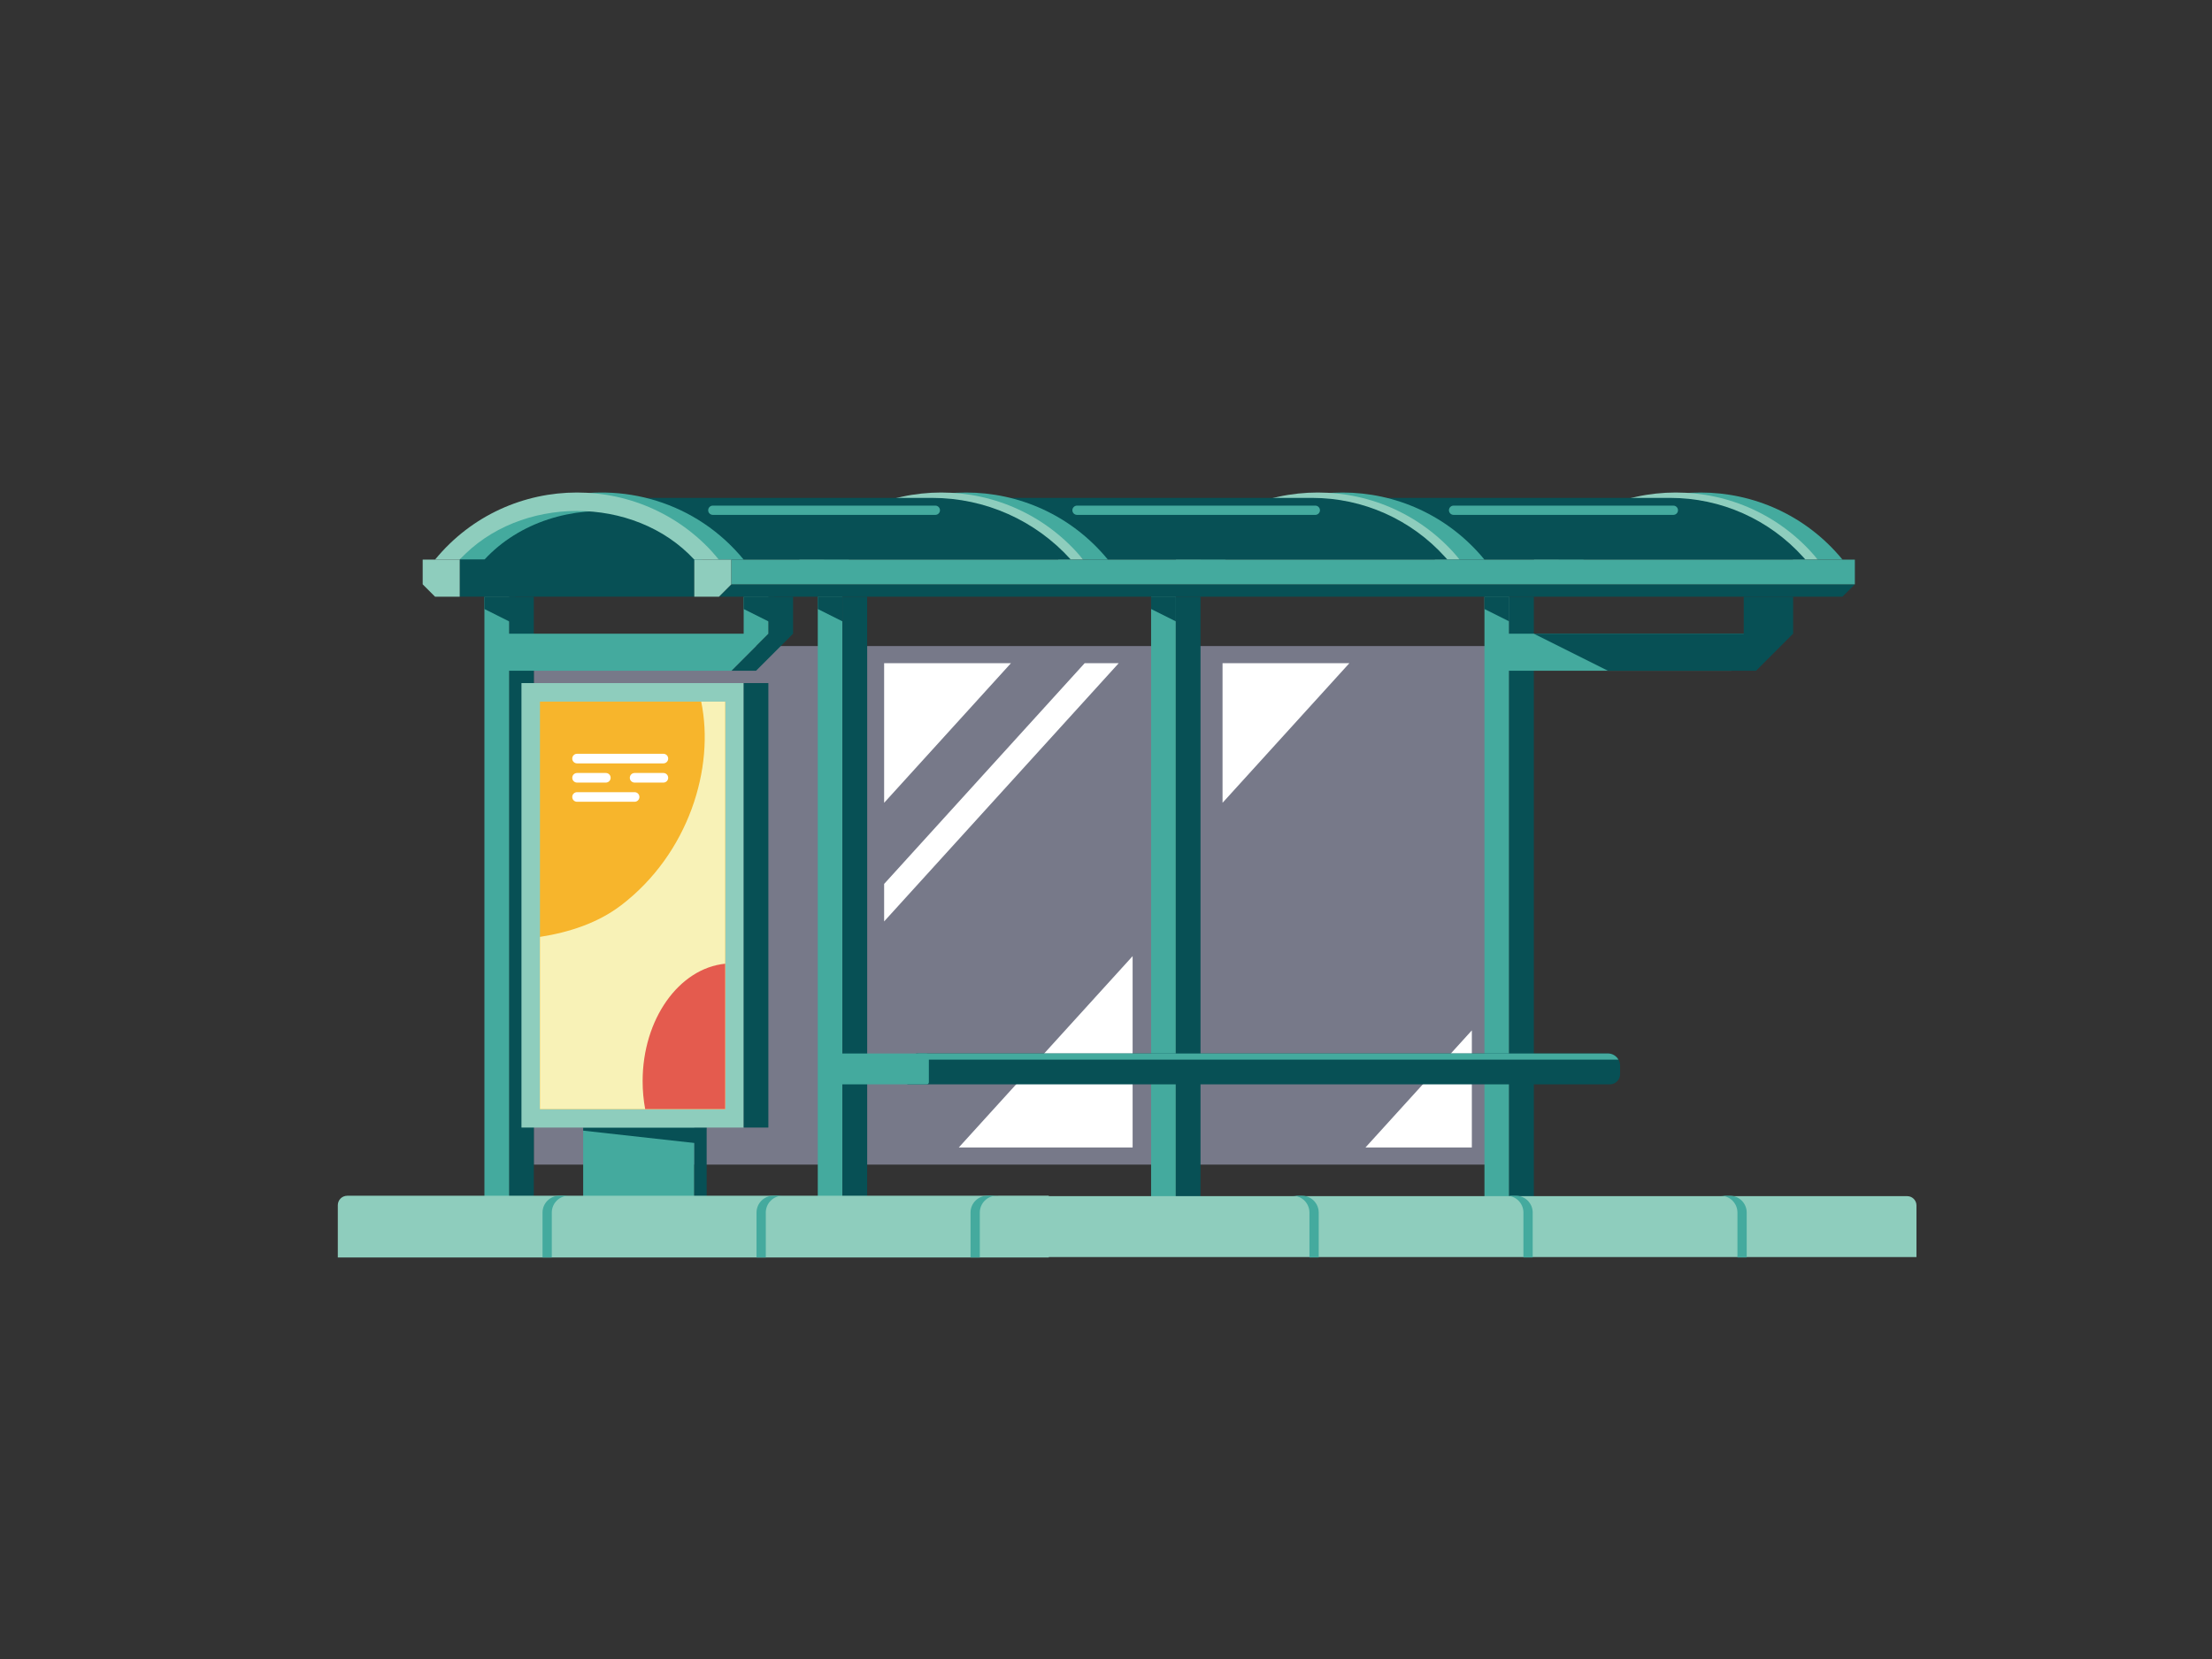 <?xml version="1.0" encoding="UTF-8"?>
<svg xmlns="http://www.w3.org/2000/svg" version="1.1" viewBox="0 0 1024 768">
  <rect x="0" y="0" width="1024" height="768" fill="#333333" stroke="none"/>
  <defs>
    <style>
      .cls-1 {
        fill: #f7b52c;
      }

      .cls-2 {
        fill: #44aa9e;
      }

      .cls-3 {
        fill: #075055;
      }

      .cls-4 {
        fill: #fff;
      }

      .cls-5 {
        fill: #bcc0e0;
        opacity: .5;
      }

      .cls-6 {
        fill: #f8f2b7;
      }

      .cls-7 {
        fill: #e45b4e;
      }

      .cls-8 {
        fill: #8ecdbd;
      }
    </style>
  </defs>
  <!-- Generator: Adobe Illustrator 28.6.0, SVG Export Plug-In . SVG Version: 1.2.0 Build 709)  -->
  <g>
    <g id="_レイヤー_1" data-name="レイヤー_1">
      <g>
        <rect class="cls-5" x="247.11" y="299.08" width="137.17" height="240.05"/>
        <rect class="cls-5" x="554.32" y="299.08" width="138.6" height="240.05"/>
        <polygon class="cls-4" points="681.36 476.99 632.12 531.2 681.36 531.2 681.36 476.99"/>
        <rect class="cls-5" x="401.43" y="299.08" width="137.17" height="240.05"/>
        <polygon class="cls-4" points="409.29 307.01 409.29 371.64 468 307.01 409.29 307.01"/>
        <polygon class="cls-4" points="565.95 307.01 565.95 371.64 624.66 307.01 565.95 307.01"/>
        <polygon class="cls-4" points="524.32 531.2 524.32 442.62 443.85 531.2 524.32 531.2"/>
        <polygon class="cls-4" points="517.89 307.01 502.12 307.01 409.29 409.2 409.29 426.55 517.89 307.01"/>
        <g>
          <rect class="cls-2" x="687.2" y="276.22" width="11.43" height="280.06"/>
          <rect class="cls-3" x="698.63" y="276.22" width="11.43" height="280.06"/>
          <polygon class="cls-2" points="801.51 310.51 697.2 310.51 697.2 293.36 818.66 293.36 801.51 310.51"/>
          <polygon class="cls-3" points="687.2 281.93 698.63 287.65 698.63 276.22 687.2 276.22 687.2 281.93"/>
          <polygon class="cls-3" points="818.66 276.22 807.23 276.22 807.23 281.93 807.23 293.36 710.06 293.36 744.36 310.51 801.51 310.51 812.94 310.51 830.09 293.36 830.09 276.22 818.66 276.22"/>
        </g>
        <g>
          <rect class="cls-2" x="532.88" y="276.22" width="11.43" height="280.06"/>
          <rect class="cls-3" x="544.32" y="276.22" width="11.43" height="280.06"/>
          <polygon class="cls-3" points="532.88 281.93 544.32 287.65 544.32 276.22 532.88 276.22 532.88 281.93"/>
        </g>
        <g>
          <rect class="cls-2" x="378.57" y="276.22" width="11.43" height="280.06"/>
          <rect class="cls-3" x="390" y="276.22" width="11.43" height="280.06"/>
          <polygon class="cls-3" points="378.57 281.93 390 287.65 390 276.22 378.57 276.22 378.57 281.93"/>
        </g>
        <g>
          <path class="cls-3" d="M744.36,487.69h-320.27l-4.08,14.29h325.25c2.61,0,4.73-2.12,4.73-4.73v-3.94c0-3.11-2.52-5.63-5.63-5.63Z"/>
          <path class="cls-2" d="M744.36,487.69h-320.27c2.14,0,4,1.15,5.04,2.86h320.1c-.97-1.7-2.77-2.86-4.87-2.86Z"/>
          <path class="cls-2" d="M388.57,487.69h40.22c.67,0,1.21.54,1.21,1.21v12.11c0,.53-.43.97-.97.97h-40.47v-14.29h0Z"/>
        </g>
        <g>
          <polygon class="cls-3" points="355.7 276.22 367.14 276.22 367.14 293.36 349.99 310.51 338.56 310.51 355.7 293.36 355.7 276.22"/>
          <rect class="cls-3" x="235.68" y="276.22" width="11.43" height="280.06"/>
          <polygon class="cls-2" points="344.27 276.22 344.27 293.36 235.68 293.36 235.68 276.22 224.25 276.22 224.25 556.27 235.68 556.27 235.68 310.51 338.56 310.51 355.7 293.36 355.7 276.22 344.27 276.22"/>
          <polygon class="cls-3" points="344.27 281.93 358.56 289.08 358.56 276.22 344.27 276.22 344.27 281.93"/>
          <polygon class="cls-3" points="224.25 281.93 238.54 289.08 238.54 276.22 224.25 276.22 224.25 281.93"/>
        </g>
        <g>
          <rect class="cls-2" x="269.97" y="521.98" width="51.44" height="34.29"/>
          <rect class="cls-3" x="321.41" y="521.98" width="5.72" height="34.29"/>
          <polygon class="cls-3" points="269.97 521.98 269.97 523.41 324.27 529.44 327.13 521.98 269.97 521.98"/>
        </g>
        <rect class="cls-8" x="241.4" y="316.22" width="102.88" height="205.76"/>
        <rect class="cls-1" x="249.97" y="324.8" width="85.73" height="188.61"/>
        <rect class="cls-3" x="344.27" y="316.22" width="11.43" height="205.76"/>
        <path class="cls-6" d="M287.5,419.1c-10.69,8.16-24.02,12.52-37.53,14.61v79.7h85.73v-188.61h-11.1c6.38,30.7-5.79,70.38-37.1,94.31Z"/>
        <g>
          <path class="cls-4" d="M307.1,353.39h-39.97c-1.23,0-2.22-.99-2.22-2.22h0c0-1.23.99-2.22,2.22-2.22h39.97c1.23,0,2.22.99,2.22,2.22h0c0,1.23-.99,2.22-2.22,2.22Z"/>
          <path class="cls-4" d="M280.46,362.28h-13.32c-1.23,0-2.22-.99-2.22-2.22h0c0-1.23.99-2.22,2.22-2.22h13.32c1.23,0,2.22.99,2.22,2.22h0c0,1.23-.99,2.22-2.22,2.22Z"/>
          <path class="cls-4" d="M307.1,362.28h-13.32c-1.23,0-2.22-.99-2.22-2.22h0c0-1.23.99-2.22,2.22-2.22h13.32c1.23,0,2.22.99,2.22,2.22h0c0,1.23-.99,2.22-2.22,2.22Z"/>
          <path class="cls-4" d="M293.78,371.16h-26.65c-1.23,0-2.22-.99-2.22-2.22h0c0-1.23.99-2.22,2.22-2.22h26.65c1.23,0,2.22.99,2.22,2.22h0c0,1.23-.99,2.22-2.22,2.22Z"/>
        </g>
        <path class="cls-7" d="M335.7,446.13c-21.38,2.16-38.21,25.68-38.21,54.38,0,4.45.41,8.76,1.18,12.9h37.04v-67.28Z"/>
        <g>
          <polygon class="cls-3" points="212.82 260.09 325.86 260.09 309.05 242.28 267.11 231.57 228.95 241.02 212.82 253.31 212.82 260.09"/>
          <g>
            <path class="cls-2" d="M841.52,259.07h0c-27.73-30.05-80.87-30.05-108.59,0h0s-11.43,0-11.43,0h0c34.03-41.43,97.43-41.43,131.46,0h0s-11.43,0-11.43,0Z"/>
            <path class="cls-8" d="M830.09,259.07h0c-27.73-30.05-80.87-30.05-108.59,0h0s-11.43,0-11.43,0h0c34.03-41.43,97.43-41.43,131.46,0h0s-11.43,0-11.43,0Z"/>
          </g>
          <path class="cls-3" d="M607.19,230.49h166.03c23.47,0,45.83,9.96,61.53,27.4l1.06,1.18h-165.75s-34.29-22.86-34.29-22.86l-28.58-5.72Z"/>
          <path class="cls-2" d="M774.65,238.35h-101.75c-1.18,0-2.14-.96-2.14-2.14s.96-2.14,2.14-2.14h101.75c1.18,0,2.14.96,2.14,2.14s-.96,2.14-2.14,2.14Z"/>
          <g>
            <path class="cls-2" d="M675.77,259.07h0c-27.73-30.05-80.87-30.05-108.59,0h0s-11.43,0-11.43,0h0c34.03-41.43,97.43-41.43,131.46,0h0s-11.43,0-11.43,0Z"/>
            <path class="cls-8" d="M664.34,259.07h0c-27.73-30.05-80.87-30.05-108.59,0h0s-11.43,0-11.43,0h0c34.03-41.43,97.43-41.43,131.46,0h0s-11.43,0-11.43,0Z"/>
          </g>
          <path class="cls-3" d="M441.44,230.49h166.03c23.47,0,45.83,9.96,61.53,27.4l1.06,1.18h-165.75s-34.29-22.86-34.29-22.86l-28.58-5.72Z"/>
          <path class="cls-2" d="M608.9,238.35h-110.32c-1.18,0-2.14-.96-2.14-2.14s.96-2.14,2.14-2.14h110.32c1.18,0,2.14.96,2.14,2.14s-.96,2.14-2.14,2.14Z"/>
          <g>
            <path class="cls-2" d="M501.45,259.07h0c-27.73-30.05-80.87-30.05-108.59,0h0s-11.43,0-11.43,0h0c34.03-41.43,97.43-41.43,131.46,0h0s-11.43,0-11.43,0Z"/>
            <path class="cls-8" d="M490.02,259.07h0c-27.73-30.05-80.87-30.05-108.59,0h0s-11.43,0-11.43,0h0c34.03-41.43,97.43-41.43,131.46,0h0s-11.43,0-11.43,0Z"/>
          </g>
          <path class="cls-3" d="M267.11,230.49h164.45c24.47,0,47.8,10.39,64.17,28.58h-165.75s-34.29-22.86-34.29-22.86l-28.58-5.72Z"/>
          <path class="cls-2" d="M433,238.35h-103.02c-1.18,0-2.14-.96-2.14-2.14s.96-2.14,2.14-2.14h103.02c1.18,0,2.14.96,2.14,2.14s-.96,2.14-2.14,2.14Z"/>
          <g>
            <path class="cls-2" d="M332.84,259.07h0c-25.78-29.83-75.84-28.32-75.84-28.32,30.76-8,65.2,1.44,87.28,28.32h0s-11.43,0-11.43,0Z"/>
            <path class="cls-2" d="M288.64,237.16c-23.38-2.92-48.21,4.38-64.39,21.91h0s-11.43,0-11.43,0h0c13.62-16.58,31.95-26.53,51.21-29.83,0,0,12.78,3.21,24.61,7.92Z"/>
            <path class="cls-8" d="M321.41,259.07h0c-27.73-30.05-80.87-30.05-108.59,0h0s-11.43,0-11.43,0h0c34.03-41.43,97.43-41.43,131.46,0h0s-11.43,0-11.43,0Z"/>
          </g>
          <g>
            <rect class="cls-3" x="212.82" y="259.07" width="108.59" height="17.15"/>
            <polygon class="cls-8" points="212.82 276.22 201.39 276.22 195.67 270.5 195.67 259.07 212.82 259.07 212.82 276.22"/>
          </g>
          <g>
            <polygon class="cls-3" points="332.84 276.22 852.95 276.22 858.67 270.5 338.56 270.5 332.84 276.22"/>
            <polygon class="cls-8" points="332.84 276.22 321.41 276.22 321.41 259.07 338.56 259.07 338.56 270.5 332.84 276.22"/>
            <rect class="cls-2" x="338.56" y="259.07" width="520.11" height="11.43"/>
          </g>
        </g>
        <path class="cls-8" d="M160.74,553.54h324.78v28.58H156.38v-24.21c0-2.41,1.96-4.36,4.36-4.36Z"/>
        <g>
          <path class="cls-2" d="M263.24,553.54c-4.31,0-7.8,3.49-7.8,7.8v20.78h-4.29v-20.78c0-4.31,3.49-7.8,7.8-7.8h4.29Z"/>
          <path class="cls-2" d="M362.31,553.54c-4.31,0-7.8,3.49-7.8,7.8v20.78h-4.29v-20.78c0-4.31,3.49-7.8,7.8-7.8h4.29Z"/>
          <path class="cls-2" d="M461.38,553.54c-4.31,0-7.8,3.49-7.8,7.8v20.78h-4.29v-20.78c0-4.31,3.49-7.8,7.8-7.8h4.29Z"/>
        </g>
        <path class="cls-8" d="M462.38,553.73h420.5c2.38,0,4.31,1.93,4.31,4.31v23.89h-429.11v-23.89c0-2.38,1.93-4.31,4.31-4.31Z"/>
        <path class="cls-2" d="M796.51,553.54c4.31,0,7.8,3.49,7.8,7.8v20.78h4.29v-20.78c0-4.31-3.49-7.8-7.8-7.8h-4.29Z"/>
        <path class="cls-2" d="M697.44,553.54c4.31,0,7.8,3.49,7.8,7.8v20.78h4.29v-20.78c0-4.31-3.49-7.8-7.8-7.8h-4.29Z"/>
        <path class="cls-2" d="M598.38,553.54c4.31,0,7.8,3.49,7.8,7.8v20.78h4.29v-20.78c0-4.31-3.49-7.8-7.8-7.8h-4.29Z"/>
      </g>
    </g>
  </g>
</svg>